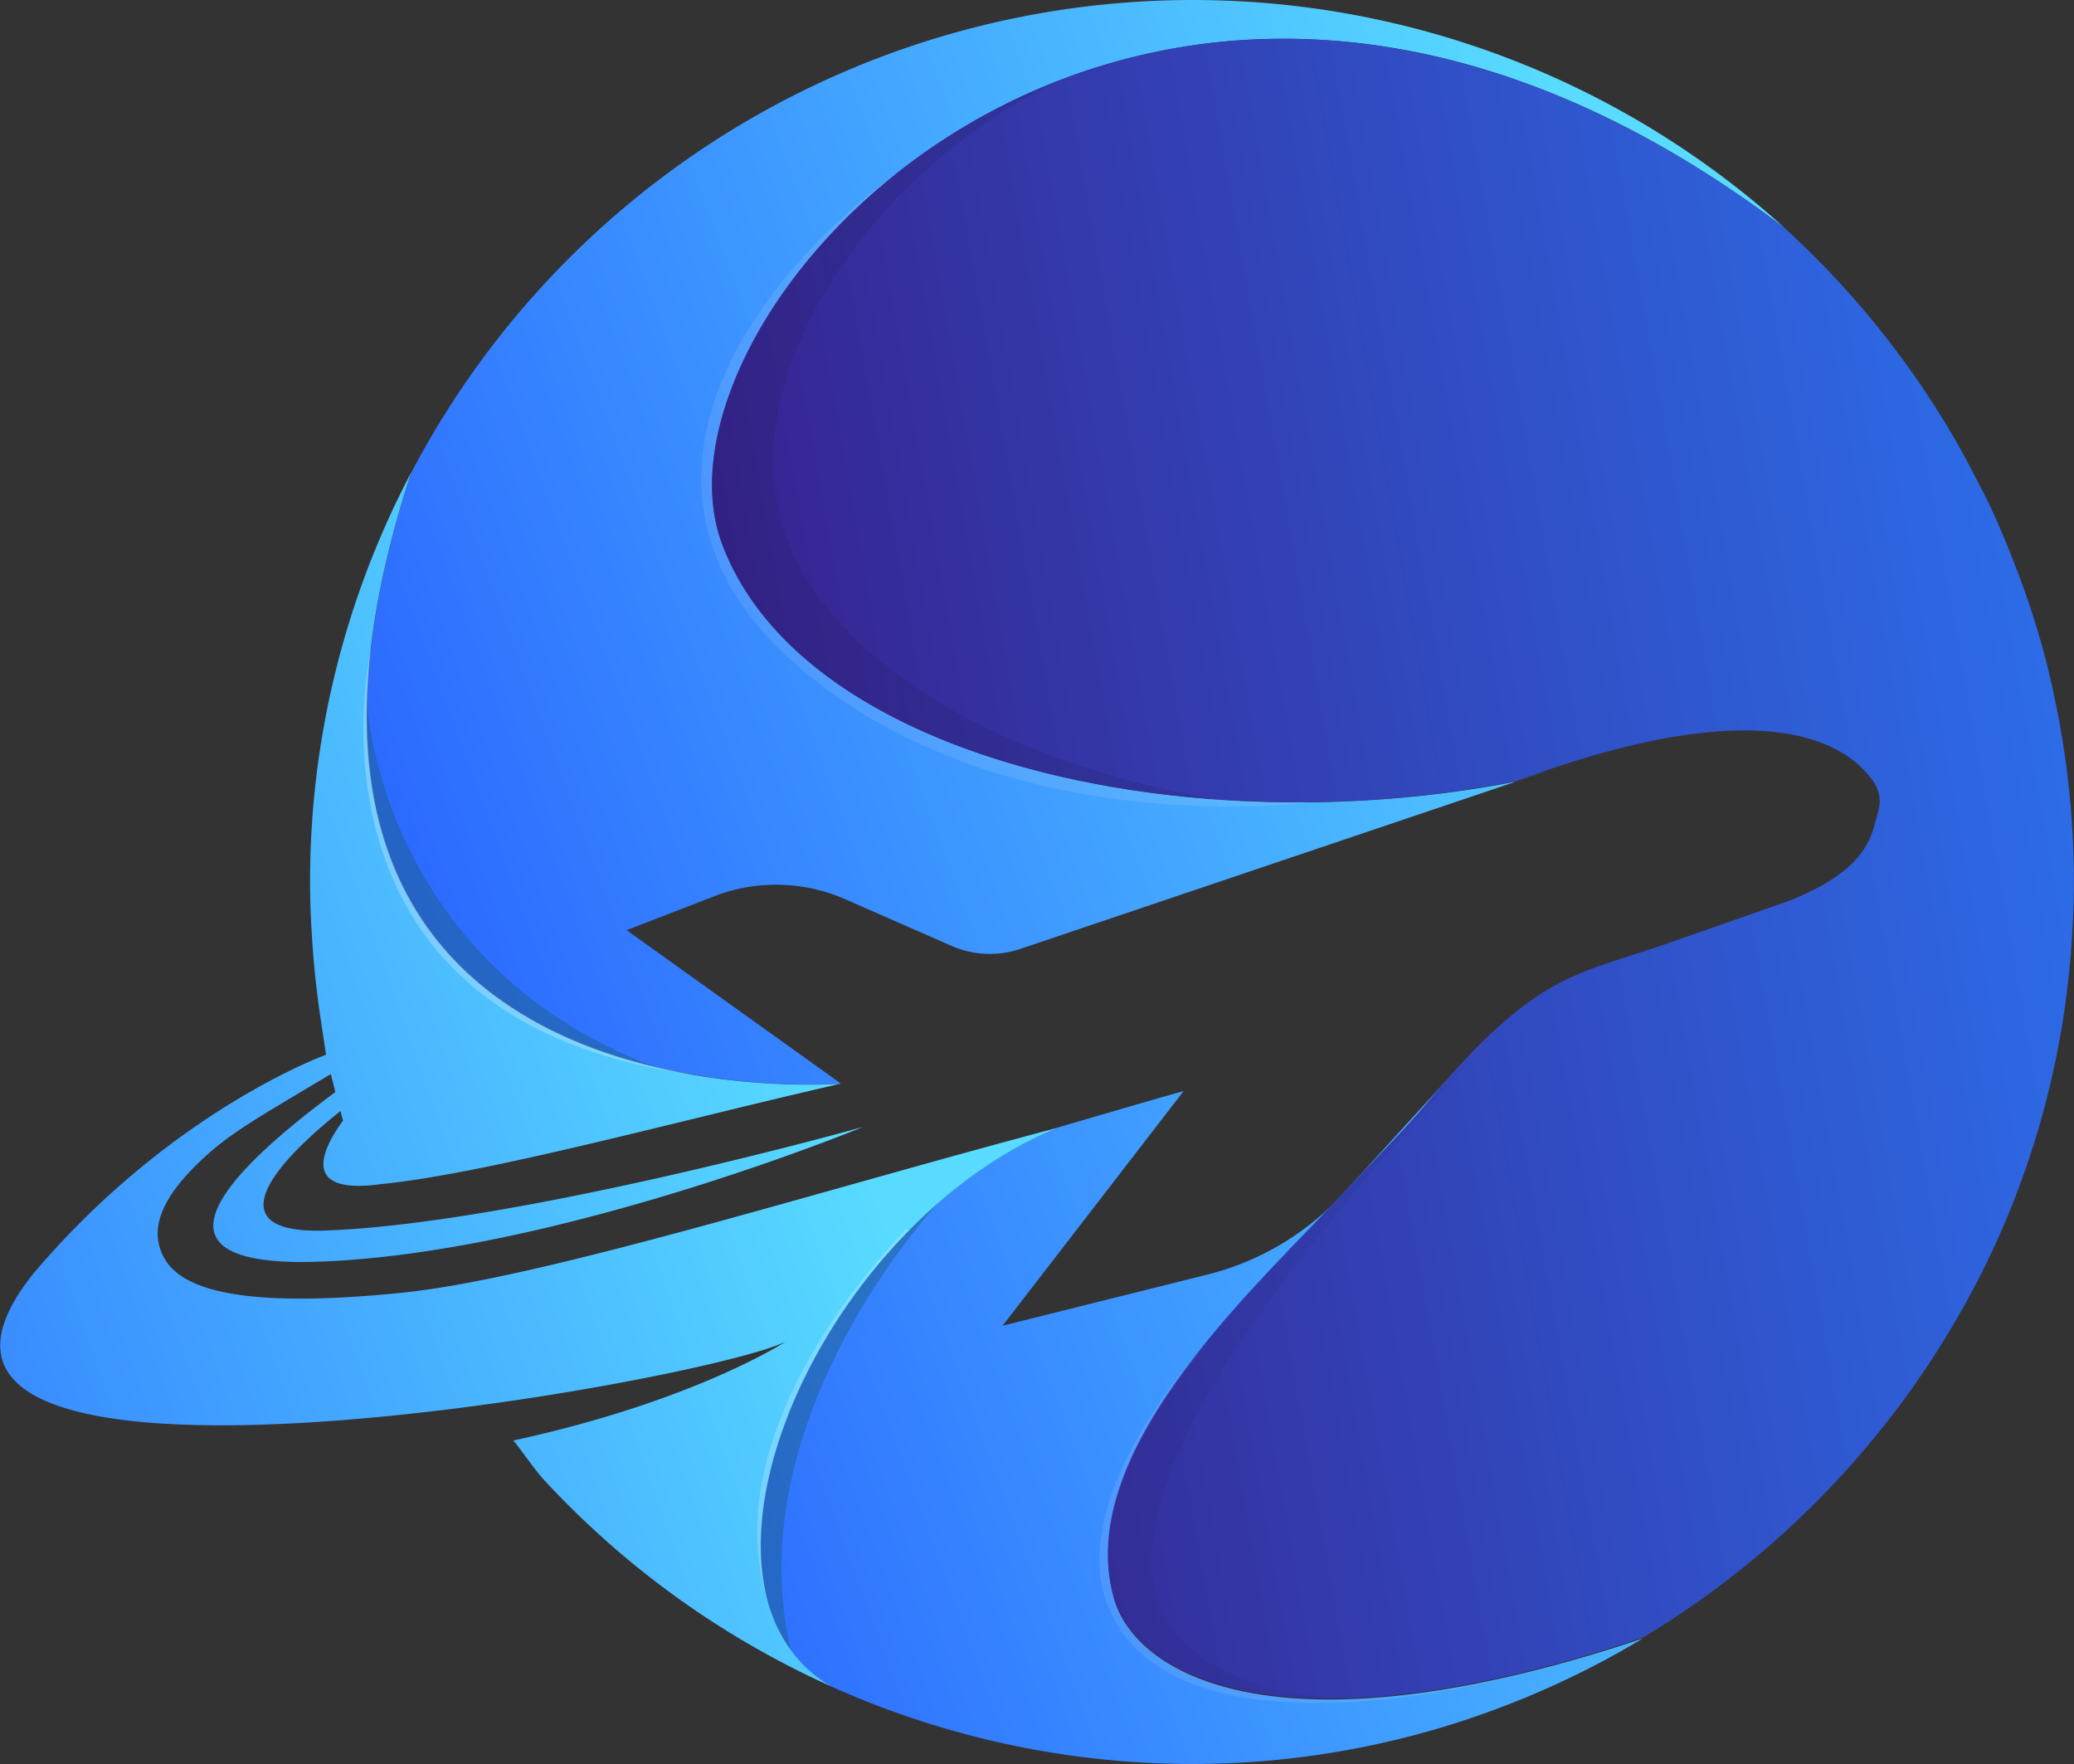 <svg xmlns="http://www.w3.org/2000/svg" xmlns:xlink="http://www.w3.org/1999/xlink" viewBox="0 0 198.59 168.88"><rect x="0" y="0" width="198.59" height="168.88" fill="#333333" stroke="none"/><defs><style>.cls-1{fill:url(#linear-gradient);}.cls-2{fill:url(#linear-gradient-2);}.cls-3{fill:url(#linear-gradient-3);}.cls-4{fill:url(#linear-gradient-4);}.cls-5,.cls-7{fill:#1a1a3a;}.cls-5{opacity:0.14;}.cls-6{opacity:0.21;}.cls-7{opacity:0.34;}.cls-8{fill:#1b5e7f;opacity:0.45;}.cls-9{fill:url(#linear-gradient-5);}.cls-10,.cls-11,.cls-12{fill:#fff;}.cls-10{opacity:0.1;}.cls-12{opacity:0.25;}</style><linearGradient id="linear-gradient" x1="172.05" y1="63.08" x2="43.44" y2="110.44" gradientUnits="userSpaceOnUse"><stop offset="0.02" stop-color="#58dbff"/><stop offset="1" stop-color="#2a65ff"/></linearGradient><linearGradient id="linear-gradient-2" x1="203.96" y1="65.3" x2="13.2" y2="119.06" gradientUnits="userSpaceOnUse"><stop offset="0.02" stop-color="#58dbff"/><stop offset="1" stop-color="#2a7fff"/></linearGradient><linearGradient id="linear-gradient-3" x1="59.12" y1="106.1" x2="-52.65" y2="137.61" xlink:href="#linear-gradient-2"/><linearGradient id="linear-gradient-4" x1="18.63" y1="101.97" x2="230.31" y2="64.72" gradientUnits="userSpaceOnUse"><stop offset="0.02" stop-color="#3b036a"/><stop offset="1" stop-color="#2a7fff"/></linearGradient><linearGradient id="linear-gradient-5" x1="80.31" y1="96" x2="-41.94" y2="139.1" xlink:href="#linear-gradient"/></defs><g id="Слой_2" data-name="Слой 2"><g id="LOGO"><path class="cls-1" d="M80.52,103.74,60,89.05l8.83-3.41a16.48,16.48,0,0,1,12.08.44L91.1,90.55a9.14,9.14,0,0,0,6.59.3l47.58-16.06c1-.36,1.94-.7,2.87-1-.93.32-1.89.66-2.87,1l.08,0C113.83,81,76.91,72.81,69.14,52.08c-8.54-22.76,41-76.29,101.75-30.25A84.5,84.5,0,0,0,39.4,45.21C18.6,108.7,80.52,103.74,80.52,103.74ZM106.65,153c-3.78-13.6,12.73-28.82,20.72-37.35,3.83-4.09,7-7.24,9.32-10,1.12-1.34,2.15-2.52,3.13-3.59l-1.64,1.73-9.59,10.51a26.2,26.2,0,0,1-13,7.73L96,126.92l17.34-22.47c-4,1.13-8.12,2.35-12.38,3.59-23,9.83-37.32,44-21.36,53.42a84.46,84.46,0,0,0,34.54,7.42,83.29,83.29,0,0,0,23.29-3.32,84.5,84.5,0,0,0,19.86-8.69C122.74,168.43,108.74,160.49,106.65,153Z"/><path class="cls-2" d="M3.2,121.89l0,0Z"/><path class="cls-3" d="M3.22,121.86Z"/><path class="cls-4" d="M197.15,68.91c-.41-2.17-.82-4-1.26-5.74a83.11,83.11,0,0,0-3-9.2c-.9-2.33-1.77-4.35-2.66-6.2q-.24-.48-.48-.93l-.22-.42c-1.12-2.22-2.18-4.14-3.24-5.88a85.51,85.51,0,0,0-15.41-18.71h0C110.1-24.21,60.6,29.32,69.14,52.08,76.91,72.81,113.83,81,145.35,74.75l-.08,0c20.89-7.74,30.61-5,34.14.12h0a3.31,3.31,0,0,1,.45,2.75c-.68,2.41-.89,5.54-8.49,8.6l-11.41,4c-8.88,3.14-12.74,2.69-23.28,15.31-2.3,2.75-5.49,5.9-9.32,10-8,8.53-24.5,23.75-20.72,37.35,2.09,7.54,16.1,15.47,50.67,3.9A85.78,85.78,0,0,0,191,119.26a82.89,82.89,0,0,0,7.28-27.9c.2-2.54.3-4.8.3-6.91A85.52,85.52,0,0,0,197.15,68.91Z"/><path class="cls-5" d="M75,50.57c-4.4-13.2,6.32-32.76,25.94-42.68-23.24,9.23-36.53,31.5-31.77,44.19C74.57,66.58,94.27,75,116.41,76.53,96.48,73.09,79.39,63.83,75,50.57Z"/><g class="cls-6"><path class="cls-7" d="M110.75,153c-4.1-15.33,21-40.92,31-52.82-2.75,3-7.2,7.84-14.35,15.47-8,8.53-24.5,23.75-20.72,37.35,1.4,5,8.12,10.25,22.74,9.7C117.59,162.18,112,157.51,110.75,153Z"/></g><path class="cls-8" d="M89.86,115.13c-14.73,11.26-22.11,33.25-14.09,43.07C70.38,135.81,89.86,115.13,89.86,115.13Z"/><path class="cls-8" d="M62.53,102.08c-26.19-10-27.38-34.77-27.38-34.77-.57,23,14.47,31.64,27.39,34.77Z"/><path class="cls-9" d="M101.15,108c-23.07,6.11-49.27,14.41-62.71,15.77-18.84,1.91-22.22-1.5-23.11-4.23-.81-2.46.5-5.24,4-8.52,2.57-2.43,5.19-3.91,10.2-6.91l2.15-1.28.43,1.72c-6.72,5-21.47,16.8-1.94,16.25C53,120.12,82.61,107.9,82.61,107.9s-33.09,9.26-51.49,9.91c-8.95.31-7.08-4.61,1.48-11.44.08.3.16.61.25.91-1.83,2.49-4.35,7.17,3.57,6.09h0c10.22-1,28.73-6.13,44.08-9.62,0,0-61.92,5-41.12-58.53a83.93,83.93,0,0,0-9.69,39.23c0,2.09.1,4.35.3,6.91.18,2.22.43,4.36.74,6.37l.49,3.25s-14.75,5.28-28,20.92c-20.5,25.54,63.91,10.53,72,6.55,0,0-8.7,5.7-26.07,9.46.71.83,2.08,2.83,2.82,3.64a84.65,84.65,0,0,0,27.66,19.92C63.6,152.06,78.05,117.68,101.15,108Z"/><path class="cls-10" d="M86.43,16.16l0,0C71.84,26.56,56.89,47.2,76.65,64S125.43,76.8,125.43,76.8h0c-25.61.29-50.13-8.26-56.29-24.71C65.48,42.34,72.47,27,86.43,16.16Z"/><path class="cls-10" d="M106.65,153c-2.25-8.07,2.66-16.72,8.7-24.2,0,0-16.59,17.56-7.18,28.38s36.32,3.37,36.32,3.37h0C119.21,166.3,108.46,159.48,106.65,153Z"/><g class="cls-6"><path class="cls-11" d="M86.84,117.62s-19,18.53-13.25,35.91c-2.91-10,3-25.06,13.41-35.69Z"/></g><path class="cls-12" d="M35.5,62.25s-8.12,35.33,30.83,40.62h0c-14.4-2.5-34.14-11.23-30.82-40.62Z"/></g></g></svg>
